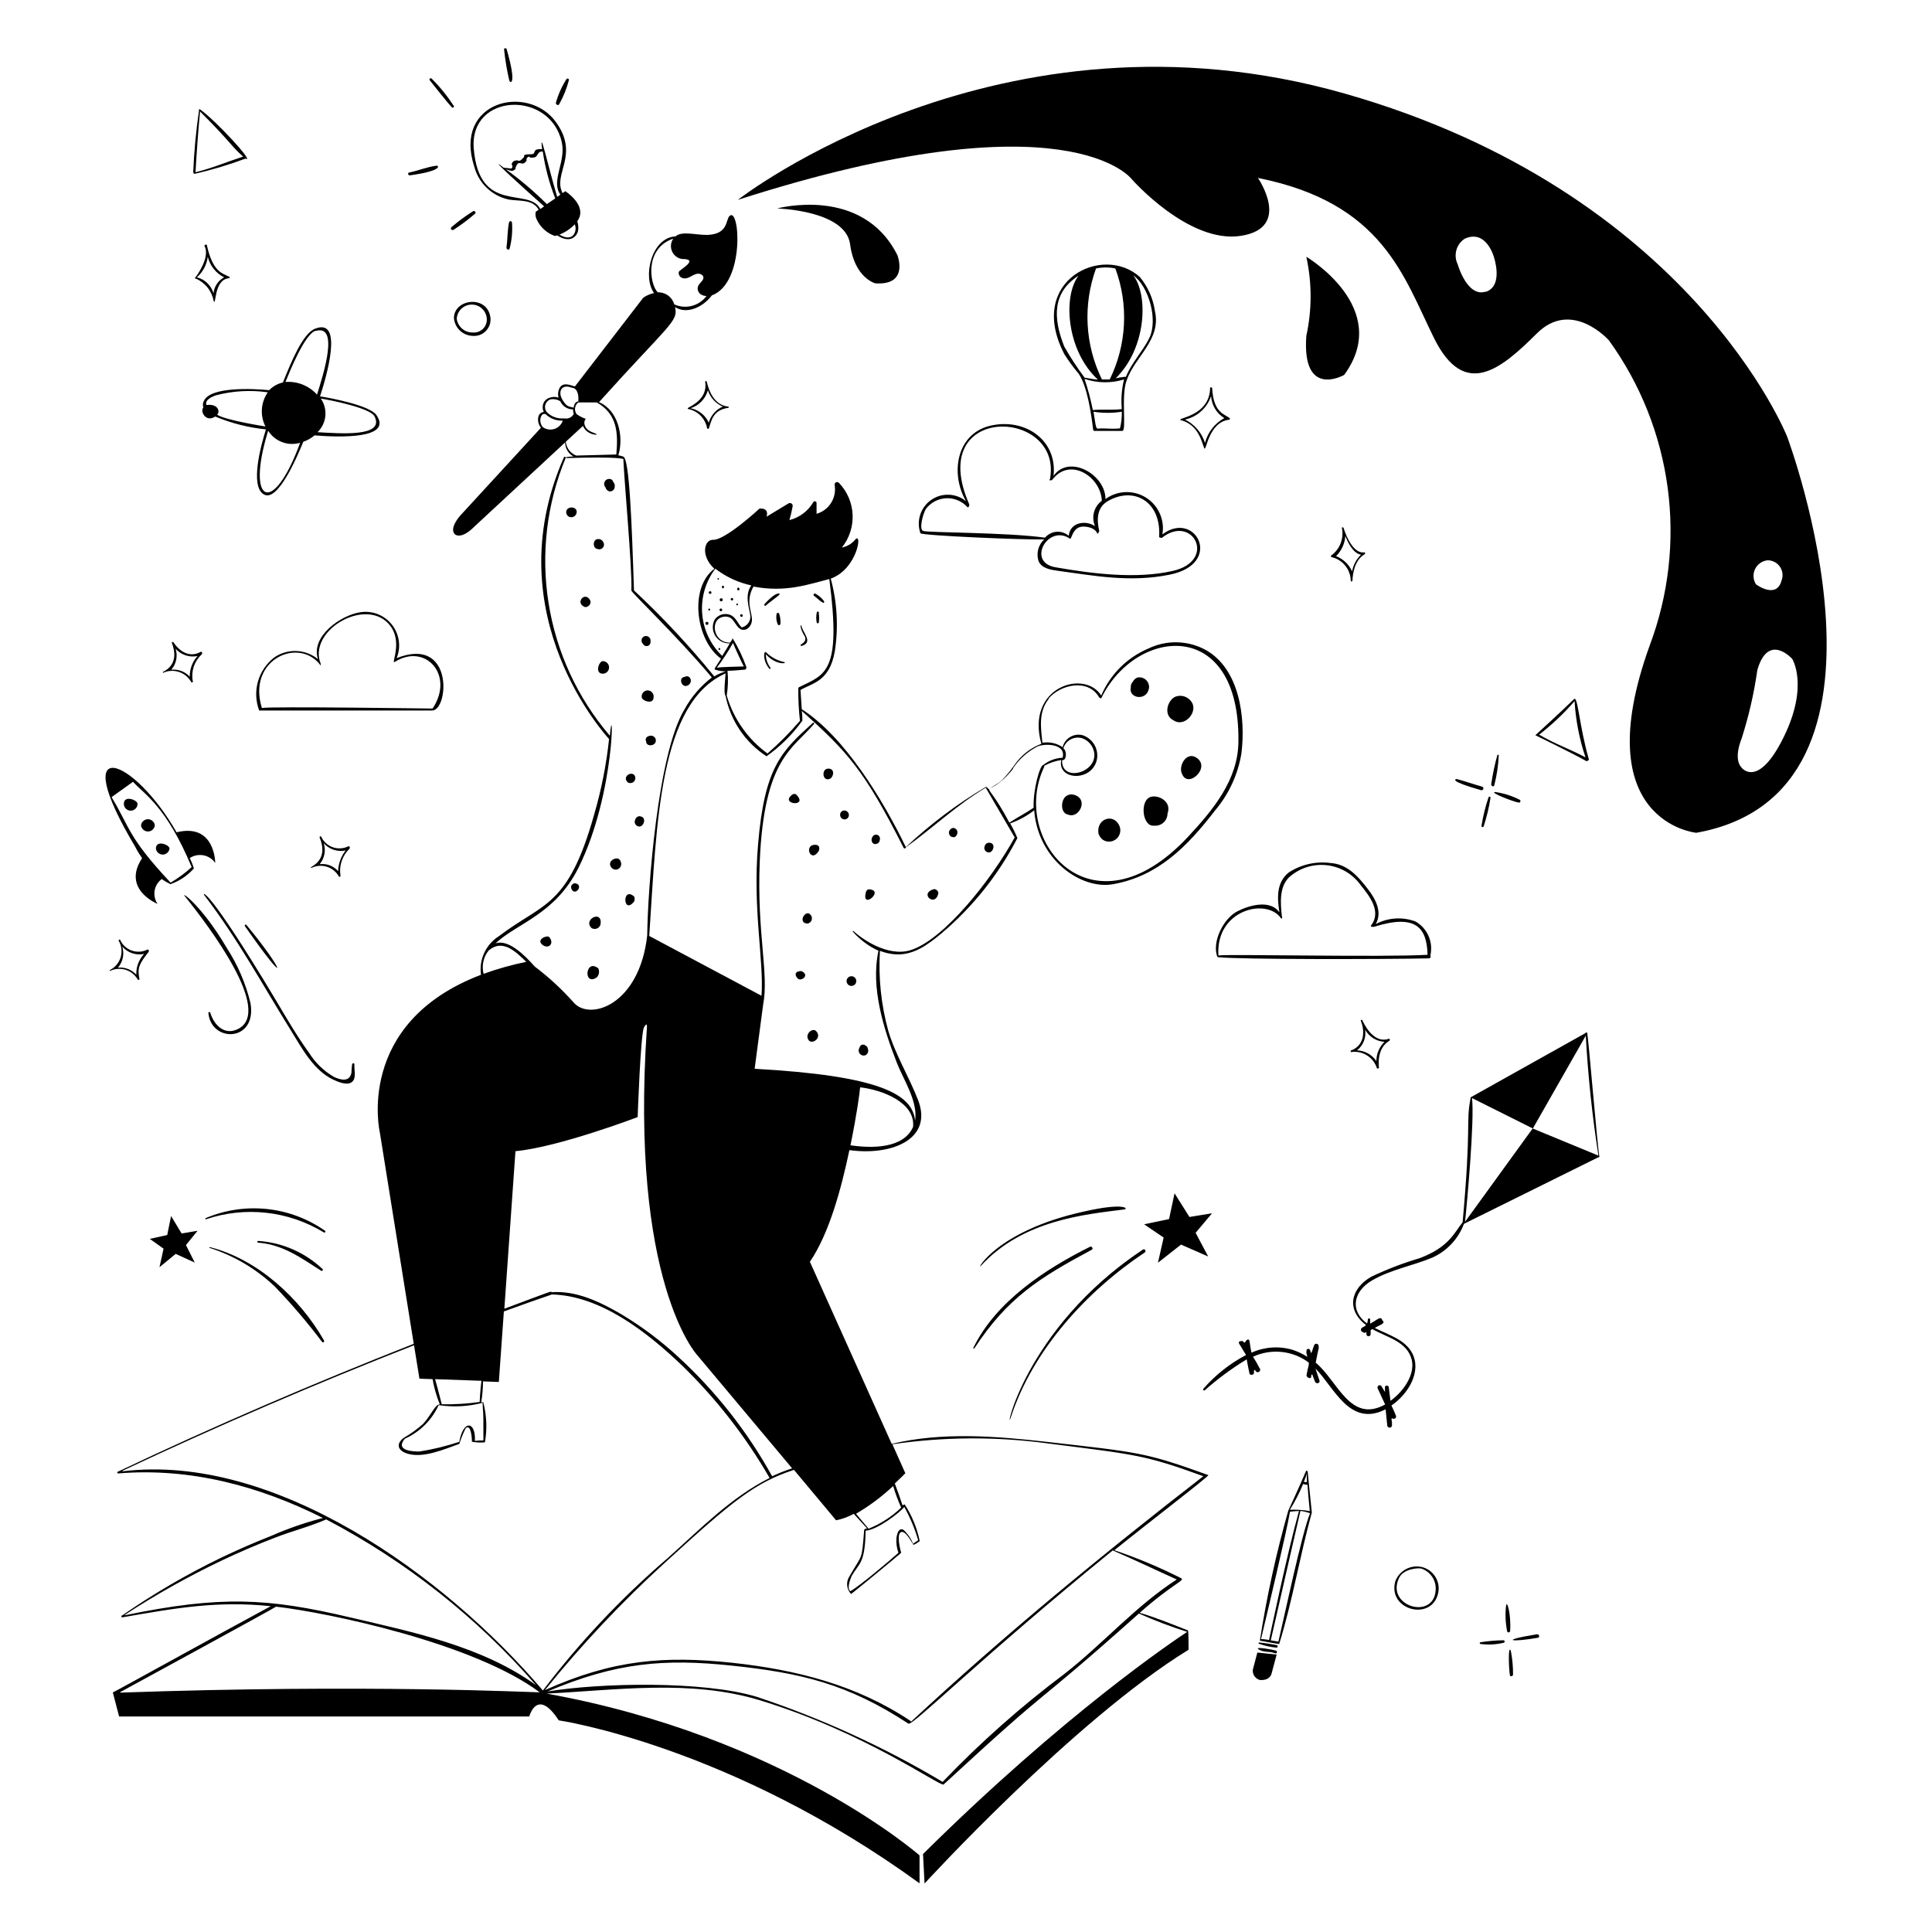 <svg width="400" height="400" viewBox="0 0 400 400" fill="none" xmlns="http://www.w3.org/2000/svg">
<path d="M176 50.54C176.9 57.56 181.22 58.66 181.22 58.66C188.28 59.14 185.8 52.84 185.8 52.84C178.56 38.34 160.9 43.16 160.9 43.16C160.9 43.16 175.02 43.52 176 50.54ZM278.3 77.62C288.42 63.76 270.46 53.16 270.46 53.16C271.642 58.556 271.642 64.144 270.46 69.54C269.5 82.68 278.3 77.62 278.3 77.62Z" fill="black"/>
<path d="M370 90.38C370 90.38 350 39.78 278.44 19.38C206.88 -1.02 152.76 41.38 152.76 41.38C221.32 19.38 234.34 37.12 234.34 37.12C234.34 37.12 246.06 50.46 256.84 48.84C267.62 47.22 260.44 36.84 260.44 36.84C286.3 42 290.54 57.14 296.9 70C303.26 82.86 310.9 76.28 318.18 69.04C325.46 61.8 333.12 70.48 333.12 70.48C339.627 79.492 343.803 89.973 345.275 100.99C346.748 112.006 345.472 123.217 341.56 133.62C328.3 170.26 351.2 172.42 351.2 172.42C397.7 164.12 370 90.38 370 90.38ZM307.58 60.38C303.74 61.6 301.8 54.72 301.8 54.72C301.353 53.811 301.254 52.77 301.523 51.793C301.792 50.816 302.41 49.972 303.26 49.42C307.66 47.42 309.26 53.1 309.26 53.1C309.26 53.1 311.42 59.24 307.56 60.44L307.58 60.38ZM366 116C366.496 116.004 366.983 116.128 367.42 116.36C367.858 116.592 368.233 116.927 368.514 117.335C368.794 117.744 368.972 118.214 369.033 118.705C369.093 119.197 369.034 119.696 368.86 120.16C367.82 124.16 363.56 120.98 363.56 120.98C363.258 120.511 363.083 119.972 363.051 119.416C363.018 118.859 363.13 118.303 363.376 117.802C363.621 117.301 363.991 116.872 364.451 116.557C364.911 116.241 365.445 116.049 366 116ZM360.58 158.92C360.58 158.92 358.78 157.48 360.58 152.92C362.068 148.281 363.158 143.524 363.84 138.7C366.12 130.86 371.06 136.42 371.06 136.42C371.06 136.42 374.56 141.96 369.26 152.68C363.96 163.4 360.58 158.94 360.58 158.94V158.92ZM148.7 120C148.742 120 148.783 119.984 148.813 119.953C148.843 119.923 148.86 119.883 148.86 119.84C148.86 119.798 148.843 119.757 148.813 119.727C148.783 119.697 148.742 119.68 148.7 119.68C148.658 119.68 148.617 119.697 148.587 119.727C148.557 119.757 148.54 119.798 148.54 119.84C148.54 119.883 148.557 119.923 148.587 119.953C148.617 119.984 148.658 120 148.7 120ZM166.42 133C166.231 133.176 166.023 133.33 165.8 133.46C165.775 133.483 165.757 133.512 165.749 133.545C165.742 133.578 165.745 133.613 165.758 133.644C165.771 133.675 165.794 133.701 165.823 133.719C165.852 133.736 165.886 133.744 165.92 133.74C168.56 133.02 166.1 130.92 165.92 129.52C165.92 129.22 165.24 129.52 166.68 131.88C166.752 132.072 166.765 132.28 166.719 132.48C166.673 132.679 166.569 132.86 166.42 133ZM169.1 126.82C168.959 127.52 168.959 128.241 169.1 128.94C169.124 128.973 169.156 129 169.192 129.019C169.229 129.037 169.269 129.047 169.31 129.047C169.351 129.047 169.391 129.037 169.428 129.019C169.464 129 169.496 128.973 169.52 128.94C169.612 128.277 169.612 127.604 169.52 126.94C169.66 126.58 169.14 126.5 169.1 126.82ZM160.8 127.04C160.634 127.815 160.725 128.622 161.06 129.34C161.098 129.377 161.145 129.403 161.196 129.417C161.247 129.431 161.301 129.432 161.352 129.42C161.404 129.408 161.452 129.384 161.491 129.349C161.531 129.314 161.562 129.27 161.58 129.22C161.634 128.484 161.546 127.744 161.32 127.04C161.294 126.995 161.256 126.957 161.21 126.93C161.165 126.904 161.113 126.89 161.06 126.89C161.007 126.89 160.956 126.904 160.91 126.93C160.864 126.957 160.826 126.995 160.8 127.04ZM158.56 125.36C159 124.94 160.92 123.56 161.32 123.18C161.72 122.8 160.8 122.26 158.28 125.08C158.1 125.26 158.38 125.56 158.56 125.36ZM170.62 124.48C170.138 123.818 169.508 123.277 168.78 122.9C168.5 122.78 168.28 123.28 168.58 123.4C168.88 123.52 170.84 125.58 170.62 124.48ZM159.28 138.44C159.4 138.58 159.6 138.44 159.52 138.26C158.903 137.457 158.566 136.473 158.56 135.46C160.8 137.92 163.26 137.32 162.3 137.06C160.91 136.754 159.634 136.06 158.62 135.06C158.12 134.58 157.82 136.72 159.28 138.44ZM147.02 122.4C146.946 122.4 146.875 122.43 146.822 122.482C146.77 122.535 146.74 122.606 146.74 122.68C146.74 122.755 146.77 122.826 146.822 122.878C146.875 122.931 146.946 122.96 147.02 122.96C147.094 122.96 147.166 122.931 147.218 122.878C147.271 122.826 147.3 122.755 147.3 122.68C147.3 122.606 147.271 122.535 147.218 122.482C147.166 122.43 147.094 122.4 147.02 122.4ZM149.32 124.5C149.405 124.5 149.486 124.467 149.546 124.407C149.606 124.347 149.64 124.265 149.64 124.18C149.64 124.095 149.606 124.014 149.546 123.954C149.486 123.894 149.405 123.86 149.32 123.86C149.235 123.86 149.154 123.894 149.094 123.954C149.034 124.014 149 124.095 149 124.18C149 124.265 149.034 124.347 149.094 124.407C149.154 124.467 149.235 124.5 149.32 124.5ZM149.68 121.82C149.744 121.803 149.801 121.766 149.841 121.713C149.881 121.661 149.903 121.597 149.903 121.53C149.903 121.464 149.881 121.4 149.841 121.347C149.801 121.295 149.744 121.257 149.68 121.24C149.616 121.257 149.56 121.295 149.519 121.347C149.479 121.4 149.457 121.464 149.457 121.53C149.457 121.597 149.479 121.661 149.519 121.713C149.56 121.766 149.616 121.803 149.68 121.82ZM152.86 122.26C152.929 122.243 152.99 122.203 153.033 122.147C153.077 122.09 153.101 122.021 153.101 121.95C153.101 121.879 153.077 121.81 153.033 121.754C152.99 121.698 152.929 121.658 152.86 121.64C152.791 121.658 152.73 121.698 152.687 121.754C152.643 121.81 152.619 121.879 152.619 121.95C152.619 122.021 152.643 122.09 152.687 122.147C152.73 122.203 152.791 122.243 152.86 122.26ZM153.58 127.7C154.16 127.5 153.4 126.84 153.24 127.36C153.18 127.52 153.38 127.78 153.58 127.7ZM152.62 125.32C152.668 125.32 152.714 125.301 152.747 125.268C152.781 125.234 152.8 125.188 152.8 125.14C152.8 125.093 152.781 125.047 152.747 125.013C152.714 124.979 152.668 124.96 152.62 124.96C152.572 124.96 152.527 124.979 152.493 125.013C152.459 125.047 152.44 125.093 152.44 125.14C152.44 125.188 152.459 125.234 152.493 125.268C152.527 125.301 152.572 125.32 152.62 125.32ZM146.84 126C146.787 126 146.736 126.021 146.699 126.059C146.661 126.096 146.64 126.147 146.64 126.2C146.64 126.253 146.661 126.304 146.699 126.342C146.736 126.379 146.787 126.4 146.84 126.4C146.893 126.4 146.944 126.379 146.981 126.342C147.019 126.304 147.04 126.253 147.04 126.2C147.04 126.147 147.019 126.096 146.981 126.059C146.944 126.021 146.893 126 146.84 126ZM148.94 134.14C148.891 134.155 148.847 134.185 148.816 134.227C148.785 134.268 148.769 134.319 148.769 134.37C148.769 134.422 148.785 134.472 148.816 134.514C148.847 134.555 148.891 134.586 148.94 134.6C148.99 134.586 149.033 134.555 149.064 134.514C149.095 134.472 149.112 134.422 149.112 134.37C149.112 134.319 149.095 134.268 149.064 134.227C149.033 134.185 148.99 134.155 148.94 134.14ZM146.36 128.74C146.275 128.74 146.194 128.774 146.134 128.834C146.074 128.894 146.04 128.975 146.04 129.06C146.04 129.145 146.074 129.227 146.134 129.287C146.194 129.347 146.275 129.38 146.36 129.38C146.445 129.38 146.526 129.347 146.586 129.287C146.646 129.227 146.68 129.145 146.68 129.06C146.68 128.975 146.646 128.894 146.586 128.834C146.526 128.774 146.445 128.74 146.36 128.74ZM149.32 126C149.279 125.989 149.235 125.987 149.193 125.995C149.15 126.004 149.11 126.022 149.076 126.048C149.042 126.074 149.014 126.108 148.995 126.146C148.976 126.185 148.966 126.227 148.966 126.27C148.966 126.313 148.976 126.356 148.995 126.395C149.014 126.433 149.042 126.467 149.076 126.493C149.11 126.519 149.15 126.537 149.193 126.545C149.235 126.553 149.279 126.552 149.32 126.54C149.379 126.524 149.431 126.489 149.469 126.44C149.506 126.391 149.526 126.332 149.526 126.27C149.526 126.209 149.506 126.149 149.469 126.101C149.431 126.052 149.379 126.017 149.32 126ZM151.54 124.32C151.609 124.32 151.675 124.293 151.724 124.244C151.773 124.195 151.8 124.129 151.8 124.06C151.8 123.991 151.773 123.925 151.724 123.877C151.675 123.828 151.609 123.8 151.54 123.8C151.471 123.8 151.405 123.828 151.356 123.877C151.307 123.925 151.28 123.991 151.28 124.06C151.28 124.129 151.307 124.195 151.356 124.244C151.405 124.293 151.471 124.32 151.54 124.32ZM124.36 190.96C124.378 190.868 124.378 190.773 124.36 190.68C124.14 188.68 120.92 190.4 122.36 192.04C122.496 192.176 122.671 192.267 122.86 192.3C123.052 192.343 123.251 192.339 123.441 192.289C123.631 192.239 123.806 192.145 123.953 192.014C124.099 191.883 124.213 191.72 124.283 191.536C124.354 191.353 124.381 191.156 124.36 190.96ZM126.68 179.72C126.827 179.866 127.01 179.969 127.211 180.018C127.412 180.068 127.623 180.061 127.82 180C127.977 179.946 128.12 179.859 128.241 179.746C128.362 179.633 128.458 179.495 128.522 179.342C128.586 179.189 128.617 179.025 128.613 178.859C128.61 178.693 128.571 178.53 128.5 178.38C128.14 176.88 125.28 178.26 126.68 179.72ZM131.3 186.64C131.423 186.311 131.423 185.949 131.3 185.62C128.76 183.4 128.96 189.54 131.3 186.64ZM112.36 195.66C113.62 196.56 114.82 195.32 113.72 194.02C113.3 193.52 110.84 194.52 112.36 195.66ZM123.76 200.4C121.16 198.52 120.78 204.16 123.5 202.4C123.77 202.151 123.948 201.818 124.006 201.456C124.064 201.093 123.998 200.721 123.82 200.4H123.76ZM131.52 169.68C130.92 170.92 132.9 172 133.36 170.08C133.36 169.64 133.36 169.06 132.34 168.98C132.15 169.004 131.971 169.083 131.825 169.207C131.679 169.332 131.573 169.496 131.52 169.68ZM130 162C130.193 162.107 130.415 162.149 130.633 162.121C130.852 162.093 131.056 161.997 131.216 161.846C131.376 161.694 131.484 161.496 131.525 161.279C131.565 161.063 131.535 160.839 131.44 160.64C130.84 159.48 128.66 160.8 130 162ZM133.78 153.54C133.78 154.68 135.9 154.52 135.78 153.22C135.779 153.089 135.745 152.961 135.682 152.845C135.62 152.73 135.53 152.632 135.42 152.56C134.96 152 133.26 152.42 133.78 153.54ZM142.46 141.88C143.6 141.2 142.86 139.54 141.76 140.14C140.32 140.28 141.16 142.64 142.46 141.88ZM134.68 133.02C134.689 132.954 134.689 132.887 134.68 132.82C134.711 132.663 134.702 132.5 134.654 132.347C134.606 132.195 134.52 132.056 134.405 131.945C134.29 131.833 134.148 131.753 133.994 131.71C133.839 131.667 133.676 131.664 133.52 131.7C133.357 131.743 133.208 131.829 133.09 131.949C132.971 132.069 132.887 132.218 132.846 132.382C132.805 132.545 132.809 132.717 132.857 132.879C132.905 133.04 132.996 133.186 133.12 133.3C133.197 133.464 133.325 133.598 133.486 133.681C133.646 133.764 133.83 133.792 134.008 133.76C134.186 133.728 134.348 133.638 134.47 133.505C134.591 133.371 134.665 133.201 134.68 133.02ZM122 124C121.06 122.78 119.54 124.3 120.48 125.3C120.565 125.378 120.659 125.445 120.76 125.5C121.42 126.14 122.86 125 122 124ZM123.24 111.82C122.76 112.28 122.82 113.54 123.66 113.64C123.854 113.729 124.073 113.753 124.281 113.706C124.49 113.66 124.678 113.546 124.816 113.383C124.954 113.22 125.035 113.016 125.047 112.802C125.058 112.589 125 112.377 124.88 112.2C124.807 112.057 124.704 111.932 124.578 111.834C124.451 111.735 124.305 111.665 124.149 111.629C123.992 111.592 123.83 111.591 123.673 111.624C123.516 111.657 123.368 111.724 123.24 111.82ZM126.58 99.26C126.364 99.154 126.118 99.126 125.884 99.181C125.649 99.236 125.441 99.37 125.295 99.561C125.149 99.752 125.073 99.988 125.082 100.229C125.09 100.469 125.181 100.7 125.34 100.88C125.39 101.083 125.492 101.268 125.636 101.419C125.78 101.57 125.96 101.681 126.16 101.74C126.289 101.757 126.42 101.748 126.545 101.714C126.67 101.679 126.788 101.621 126.89 101.541C126.992 101.461 127.078 101.361 127.141 101.248C127.205 101.134 127.245 101.009 127.26 100.88C127.303 100.683 127.299 100.479 127.247 100.284C127.194 100.089 127.096 99.909 126.96 99.76C126.901 99.552 126.765 99.373 126.58 99.26ZM119.34 106.32C119.82 104.78 117.22 104.62 117.22 106.06C117.225 106.323 117.328 106.573 117.51 106.763C117.692 106.952 117.938 107.065 118.2 107.08C118.448 107.101 118.696 107.038 118.903 106.9C119.11 106.761 119.264 106.557 119.34 106.32ZM118.36 184.16C119.2 185.62 121.04 183 118.88 182.86C118.54 183.08 118 183.26 118.36 184.16ZM167.18 191.22C167.384 191.187 167.575 191.096 167.729 190.959C167.884 190.822 167.998 190.644 168.056 190.446C168.115 190.248 168.116 190.037 168.06 189.838C168.004 189.639 167.893 189.459 167.74 189.32C166.74 188.24 165.06 191.12 167.18 191.22ZM169.48 176.24C169.72 175.76 169.72 175.14 169.12 174.94C166.24 174.5 167.74 178.9 169.48 176.24ZM164.76 164.42C164.563 164.37 164.357 164.37 164.16 164.42C161.08 166.56 167.7 167.24 164.76 164.42ZM172 161.14C172.72 160.5 172.76 159.02 171.36 159.14C169.96 159.26 170.32 162.14 172 161.14ZM175.74 168.6C175.721 168.469 175.674 168.344 175.602 168.233C175.529 168.123 175.433 168.03 175.32 167.96C175.173 167.856 174.997 167.8 174.817 167.799C174.636 167.798 174.46 167.852 174.311 167.955C174.163 168.057 174.05 168.203 173.987 168.372C173.924 168.541 173.915 168.726 173.96 168.9C174 169.136 174.132 169.347 174.327 169.486C174.522 169.625 174.764 169.68 175 169.64C175.236 169.601 175.447 169.469 175.585 169.274C175.724 169.079 175.78 168.836 175.74 168.6ZM181.46 174.72C181.654 174.673 181.828 174.563 181.954 174.408C182.081 174.252 182.153 174.06 182.16 173.86C182.221 173.651 182.196 173.426 182.091 173.234C181.986 173.043 181.81 172.901 181.6 172.84C181.391 172.779 181.165 172.804 180.974 172.909C180.783 173.014 180.641 173.191 180.58 173.4C180.28 173.7 180.44 174.98 181.46 174.72ZM179.78 184.12C179.577 184.214 179.414 184.377 179.32 184.58C178.12 188.66 183.46 184.18 179.78 184.12ZM194.28 184.88C194.251 184.661 194.144 184.46 193.979 184.313C193.814 184.166 193.601 184.083 193.38 184.08C190.14 184.98 193.72 188 194.28 184.88ZM197.18 173.28C198.04 173.68 198.74 171.98 197.72 171.52C197.16 171.08 195.96 172.06 196.7 173.04C196.823 173.179 196.995 173.265 197.18 173.28ZM204.78 176.48C205.68 176.48 206.26 174.48 204.78 174.48C204.36 174.48 203.9 174.72 203.8 175.48C203.788 175.613 203.805 175.747 203.85 175.872C203.895 175.997 203.966 176.111 204.059 176.206C204.152 176.302 204.265 176.375 204.39 176.423C204.514 176.47 204.647 176.49 204.78 176.48ZM176.38 204.12C176.645 204.094 176.889 203.963 177.058 203.757C177.227 203.55 177.307 203.286 177.28 203.02C177.254 202.755 177.123 202.511 176.916 202.343C176.71 202.174 176.445 202.094 176.18 202.12C175.915 202.147 175.671 202.278 175.502 202.484C175.333 202.69 175.254 202.955 175.28 203.22C175.307 203.486 175.437 203.729 175.644 203.898C175.85 204.067 176.115 204.147 176.38 204.12ZM167.52 215.48C168.38 216.18 170.06 214.84 169.1 213.64C168.44 212.5 166.34 214.12 167.52 215.48ZM179.26 218.44C179.471 218.302 179.627 218.095 179.704 217.855C179.78 217.614 179.772 217.355 179.68 217.12C179.68 216.54 178.32 215.64 177.94 216.94C177.819 217.13 177.763 217.355 177.78 217.579C177.797 217.804 177.887 218.017 178.036 218.187C178.185 218.356 178.385 218.472 178.606 218.518C178.826 218.564 179.056 218.536 179.26 218.44ZM166.14 201.16C165.9 201.02 165.8 201 165.2 201.16C164.6 201.32 164.54 202.02 165.2 202.62C165.86 203.22 167.6 202 166.14 201.16ZM237.88 142.54C237.93 142.22 237.9 141.892 237.795 141.585C237.689 141.278 237.511 141.001 237.275 140.779C237.038 140.557 236.752 140.395 236.439 140.308C236.126 140.221 235.797 140.212 235.48 140.28C235.078 140.434 234.749 140.734 234.56 141.12C234.401 141.274 234.278 141.462 234.202 141.67C234.126 141.878 234.098 142.1 234.12 142.32C233.56 144.54 237.34 145.28 237.88 142.54ZM242.9 149.1C245.26 150.76 248.2 147.3 246.64 145.24C246.271 144.719 245.734 144.339 245.119 144.164C244.505 143.99 243.848 144.031 243.26 144.28C241.6 145.16 240.9 148.1 242.9 149.1ZM244.8 160.38C246.08 163.24 250.8 158.82 247.66 156.84C245.6 155.52 243.8 158.72 244.8 160.38ZM238.92 170.94C239.272 170.98 239.628 170.944 239.966 170.837C240.303 170.729 240.614 170.552 240.878 170.316C241.143 170.08 241.354 169.791 241.499 169.468C241.644 169.145 241.719 168.795 241.72 168.44C242.64 166 239.96 164.56 238.34 164.96C235.88 165.56 236.48 171.24 238.92 170.94ZM228.18 173.76C228.591 174.078 229.095 174.251 229.614 174.25C230.134 174.25 230.638 174.077 231.048 173.758C231.458 173.44 231.751 172.994 231.879 172.491C232.008 171.988 231.966 171.457 231.76 170.98C230.62 168.32 226.96 169.42 227.42 172.56C227.572 173.016 227.833 173.428 228.18 173.76ZM222 164.48C221.752 164.454 221.501 164.48 221.264 164.555C221.026 164.631 220.807 164.755 220.62 164.92C219.58 165.84 219.56 168.38 221.14 168.66C223.14 169.48 224.98 166.32 223.28 165C222.908 164.716 222.466 164.536 222 164.48Z" fill="black"/>
<path d="M216.9 298.54C206.32 297.34 195.1 296.42 184.62 298.94L167.68 261.24C171.68 255.36 174.16 246.16 175.86 238.12C184.48 239.32 193.16 235.94 190.12 227.86C188.3 223.12 185.32 218.26 183.9 213.38C182.423 208.006 181.842 202.424 182.18 196.86C183.178 197.255 184.23 197.497 185.3 197.58C189.14 197.84 192.1 195.58 194.88 193.28C201.383 187.796 206.739 181.081 210.64 173.52C210.214 172.472 209.712 171.456 209.14 170.48C210.935 169.846 212.616 168.927 214.12 167.76C214.88 177.96 223.82 184.26 230.46 183.06C239.76 181.4 245.78 175.3 251.58 167.78C254.424 164.417 256.304 160.346 257.02 156C257.92 148.72 256.7 138.52 249.62 134.56C247.805 133.571 245.78 133.03 243.714 132.981C241.647 132.932 239.599 133.378 237.74 134.28C233.355 136.133 229.862 139.619 228 144C224.52 138.48 212.3 142.24 215.6 154C213.333 154.86 211.385 156.396 210.02 158.4C209.223 159.533 208.341 160.603 207.38 161.6C206.58 162.32 205.56 162.72 204.72 163.4C204.56 163.274 204.419 163.126 204.3 162.96H204.04C198.105 166.489 192.572 170.653 187.54 175.38C182.8 165.58 174.86 152.5 166 146.84C165.88 144.98 165.72 142.84 165.74 142.84C168.32 141.36 171.74 141.08 172.84 134.84C173.613 129.823 173.327 124.7 172 119.8C177.5 117.8 178.58 110.08 177.1 111.68C176.396 112.556 175.403 113.151 174.3 113.36C175.84 111.442 176.631 109.029 176.524 106.571C176.418 104.113 175.421 101.778 173.72 100C173.649 99.914 173.553 99.853 173.444 99.825C173.336 99.798 173.222 99.806 173.119 99.849C173.016 99.892 172.929 99.966 172.872 100.062C172.814 100.158 172.789 100.269 172.8 100.38C173.029 101.666 172.773 102.991 172.082 104.099C171.392 105.207 170.315 106.02 169.06 106.38V104.16C169.063 104.078 169.039 103.997 168.99 103.931C168.942 103.865 168.872 103.818 168.792 103.797C168.713 103.776 168.629 103.782 168.554 103.816C168.479 103.849 168.417 103.907 168.38 103.98C167.842 104.893 167.129 105.691 166.281 106.326C165.433 106.961 164.467 107.421 163.44 107.68C163.717 106.726 163.944 105.758 164.12 104.78C164.13 104.675 164.11 104.569 164.064 104.474C164.018 104.379 163.947 104.299 163.859 104.241C163.77 104.183 163.668 104.151 163.562 104.147C163.457 104.144 163.352 104.169 163.26 104.22L158.7 106.98C158.7 106.98 159.42 105.14 157.24 105.3C157.24 105.3 150.14 111.9 147.6 111.76C145.78 111.76 145 115.08 147.9 117.76C142.56 121.76 144.12 132.7 149.28 136.36C147.98 138.36 147.78 138.58 148.06 138.64C148.776 138.878 149.525 138.999 150.28 139C149.434 139.231 148.626 139.581 147.88 140.04C142.755 133.733 137.202 127.785 131.26 122.24C130.8 108.06 130.3 95 129.06 94.54C128.72 94.423 128.373 94.329 128.02 94.26C129.2 90.42 128.02 84.96 124.02 83.26C138.58 67.06 140.48 66.58 139.76 63.58C142.38 65.24 145.76 63.36 147.38 61.16C154.32 58.6 153.16 42.56 151.02 44.74C150.22 45.56 150.8 48.52 146.36 48.64C143.86 48.64 141.18 47.78 139.86 48.94C134.86 49.2 132.98 57.38 135.42 60.68C134.614 60.839 133.85 61.166 133.18 61.64L119.04 80C118.52 80 116.24 78.6 115.64 80.88C115.514 81.359 115.514 81.862 115.64 82.34C115.046 82.12 114.393 82.12 113.8 82.34C113.371 82.465 112.996 82.73 112.735 83.092C112.474 83.455 112.342 83.894 112.36 84.34C112.347 84.67 112.43 84.997 112.6 85.28C112.309 85.309 112.036 85.436 111.825 85.639C111.615 85.842 111.479 86.11 111.44 86.4C111.371 86.779 111.386 87.169 111.482 87.542C111.579 87.915 111.756 88.262 112 88.56L95.26 106.78C95.26 106.78 92.92 109.36 94.18 110.62C94.18 110.62 95.4 111.84 98.18 109.06L117 91.6C117.004 92.193 117.165 92.774 117.467 93.283C117.769 93.793 118.202 94.213 118.72 94.5C118.218 94.517 117.717 94.564 117.22 94.64C117.1 94.64 117.22 94.84 117.22 94.84C128.68 94.5 129 95.06 129.06 95.04C129.22 99.48 130.9 117.54 130.72 122.12C130.712 122.167 130.712 122.214 130.72 122.26C130.72 122.7 140.1 131.6 147.38 140.26C145.043 142.052 143.108 144.314 141.7 146.9C136.12 156.14 134.1 184.34 134 193.64C132.4 208.18 122 211.46 118.72 207.5C116.301 204.784 113.622 202.313 110.72 200.12C108.6 197.72 105.22 194.38 102.58 195.32C107.06 191.12 114.96 189.32 119.78 179.64C127.48 164.14 127.06 143.38 126.26 152.32C119.577 144.51 115.186 135.002 113.573 124.85C111.96 114.698 113.187 104.298 117.12 94.8C117.12 94.6 116.84 94.44 116.76 94.66C102.24 127.62 126 152.82 126.1 153.02C125.543 158.253 124.526 163.426 123.06 168.48C117.6 188 112.54 186.78 103.3 193.82C101.975 194.653 100.919 195.852 100.259 197.271C99.599 198.69 99.363 200.27 99.58 201.82C73.36 211.82 78.64 234.46 78.64 234.46L85.66 278.22C64.94 286.38 44.48 295.16 24.36 304.72C24.22 304.72 24.26 305.08 24.46 305.06C39.4 303.82 53.7 307.68 66.86 314.28C63.185 315.228 59.593 316.472 56.12 318C52.66 319.36 49.24 320.86 45.88 322.46C38.717 325.917 31.836 329.929 25.3 334.46C25.02 334.46 25.14 334.92 25.3 334.86C36.7 332.86 45.12 331.42 56.06 332.54C45.32 338.32 23.54 350.4 23.36 350.4L24.66 355.38H109.58C109.58 355.38 111.18 349.26 115.68 356.18C115.68 356.18 151.02 361.32 190.38 389.92V384.14C190.38 384.14 162.38 359.52 113.18 350.64C127.68 349.92 142.92 347.68 157.18 351.98C179.08 358.62 194.7 369.98 195.36 369.46C220.32 346.44 211.66 355.58 235.8 334.06C239.059 335.515 242.398 336.783 245.8 337.86C243 339.7 220.28 354.94 191.1 383.86L191.42 389.96C191.42 389.96 222.36 356.14 246.08 341.56C246.08 341.56 246.08 337.56 245.96 337.56C242.7 336.3 239.38 334.9 235.96 333.92C242.92 327.76 245.56 327.18 244.48 326.72C240.036 324.476 235.438 322.551 230.72 320.96C237.04 315.82 250.5 305.52 250.18 305.4C237.02 300.68 236 300.72 216.9 298.54ZM139.4 49.4C139.136 49.776 138.972 50.213 138.924 50.67C138.877 51.127 138.946 51.589 139.126 52.011C139.306 52.434 139.591 52.803 139.954 53.085C140.317 53.366 140.746 53.551 141.2 53.62C144.94 53.62 140.7 55.82 140.54 56.28C140.485 56.522 140.515 56.775 140.624 56.997C140.733 57.219 140.915 57.397 141.14 57.5C142.28 58.04 143.26 56.92 144.22 56.7C144.82 56.56 145.58 56.84 145.64 57.44C145.7 58.04 144.84 58.56 144.54 59.22C144.419 59.533 144.411 59.877 144.517 60.195C144.623 60.512 144.836 60.783 145.12 60.96C145.467 61.177 145.87 61.288 146.28 61.28C145.532 62.289 144.462 63.012 143.247 63.329C142.032 63.645 140.745 63.536 139.6 63.02C139.39 62.282 138.94 61.635 138.32 61.181C137.701 60.728 136.947 60.496 136.18 60.52C134.52 58.9 133.34 51.46 139.4 49.4ZM118.18 80.2C118.403 80.272 118.63 80.332 118.86 80.38C119.86 80.92 119.78 82.56 119.72 83.12C119.06 83.12 118.84 83.88 118.76 84.4C117.82 84.14 117.44 84.24 116.76 83.24C116.622 83.066 116.501 82.879 116.4 82.68C115.5 81.12 116.22 79.52 118.18 80.2ZM114 82.68C114.693 82.559 115.406 82.702 116 83.08C116.23 83.59 116.605 84.02 117.078 84.319C117.551 84.618 118.101 84.771 118.66 84.76C118.634 85.074 118.682 85.389 118.8 85.68C118.618 86.037 118.323 86.323 117.961 86.493C117.599 86.664 117.19 86.708 116.8 86.62C116.146 86.685 115.485 86.604 114.866 86.383C114.247 86.162 113.685 85.805 113.22 85.34C113.047 85.129 112.929 84.879 112.874 84.611C112.82 84.344 112.832 84.067 112.909 83.805C112.986 83.543 113.125 83.303 113.315 83.108C113.505 82.912 113.74 82.765 114 82.68ZM112.4 88.46C112.077 88.086 111.887 87.614 111.86 87.12C111.86 86.46 112.1 85.48 112.96 85.74C113.429 86.198 113.987 86.552 114.6 86.783C115.212 87.014 115.866 87.115 116.52 87.08C116.389 87.479 116.167 87.843 115.871 88.141C115.575 88.439 115.214 88.664 114.816 88.798C114.418 88.932 113.994 88.971 113.578 88.912C113.162 88.854 112.765 88.699 112.42 88.46H112.4ZM127.58 94.1L119.3 94.32C118.711 94.09 118.197 93.701 117.815 93.196C117.434 92.691 117.2 92.09 117.14 91.46L120.7 88.18C121.48 90.18 124.22 90.18 123.38 89.8C122.54 89.42 121.26 89.2 120.98 87.68C120.951 87.334 121.059 86.989 121.28 86.72C120.603 86.486 119.963 86.156 119.38 85.74C119.112 85.371 118.998 84.913 119.061 84.462C119.125 84.01 119.361 83.601 119.72 83.32H123.56C127.82 85.74 128 89.62 127.6 94.1H127.58ZM184.92 307.66C185.374 309.189 185.929 310.685 186.58 312.14C184.629 314.007 182.342 315.486 179.84 316.5C177.24 313.46 177.84 314.12 177.24 313.4C180.009 311.783 182.585 309.858 184.92 307.66ZM186.06 321.44C184.48 322.88 178.06 328.32 176.06 329.44C175.26 328.86 176.06 326.94 176.32 326.3C177.92 323.54 179.08 323.76 179.22 316.92C181.64 316.74 186.3 313.18 187.22 312C188.437 314.184 189.403 316.499 190.1 318.9C189.76 319.12 189.32 319.4 189.04 319.62C188.719 318.78 188.244 318.007 187.64 317.34C187.34 316.98 186.92 316.42 186.38 316.68C185.84 316.94 185.66 317.96 185.6 318.44C185.519 319.457 185.655 320.48 186 321.44H186.06ZM189.04 233.32C187.04 237.86 180.4 237.76 176.08 237.12C177.38 230.8 177.98 226.36 178.08 225.12C182.7 225.64 189.56 228.28 189.04 233.32ZM217.04 144.7C219.52 141.68 225.28 140.44 227.54 144.34C227.556 144.377 227.581 144.409 227.612 144.433C227.644 144.458 227.681 144.474 227.72 144.48C227.735 144.51 227.758 144.534 227.786 144.552C227.814 144.569 227.847 144.578 227.88 144.578C227.913 144.578 227.945 144.569 227.974 144.552C228.002 144.534 228.025 144.51 228.04 144.48C235.24 129.86 256.68 127.72 256.4 153.42C256.4 161.42 251.12 167.72 245.94 173.28C225.94 194.68 209.02 173.84 216.18 158.8C216.209 158.723 216.209 158.638 216.18 158.56C217.277 157.948 218.477 157.542 219.72 157.36C218.82 161.7 226.54 161.94 227.16 156.86C227.259 155.851 227.009 154.838 226.452 153.99C225.896 153.142 225.065 152.511 224.1 152.2C223.225 151.989 222.302 152.134 221.533 152.603C220.764 153.071 220.213 153.826 220 154.7C218.776 153.868 217.28 153.539 215.82 153.78C215.48 150.64 214.98 147.34 217.14 144.7H217.04ZM220.14 154.96C220.376 154.162 220.92 153.491 221.651 153.093C222.382 152.696 223.242 152.605 224.04 152.84C224.749 153.085 225.369 153.535 225.821 154.134C226.274 154.732 226.538 155.451 226.58 156.2C226.72 160.2 219.68 161.86 219.9 157.38H220.1C220.26 157.38 220.48 157.12 220.5 157.06C220.657 156.721 220.716 156.344 220.67 155.973C220.624 155.602 220.475 155.251 220.24 154.96H220.14ZM209.7 159.1C210.986 157.186 212.733 155.625 214.78 154.56C216.32 153.88 220.78 153.94 220 156.88C218.541 156.945 217.141 157.47 216 158.38C215.32 158.38 213.86 163.44 214 167.24C212.38 168.34 210.6 169.24 208.98 170.32C202.96 158.94 203.58 166.88 209.8 159.1H209.7ZM171.7 119.88C174.24 139.32 170.88 139.6 165.42 142.28C165.376 142.303 165.34 142.338 165.315 142.38C165.29 142.423 165.278 142.471 165.28 142.52C165.258 144.765 165.372 147.009 165.62 149.24C163.545 151.652 161.299 153.911 158.9 156C154.837 153.044 151.869 148.824 150.46 144C150.735 142.308 150.788 140.587 150.62 138.88C151.86 138.88 153.16 138.7 154.24 138.64C154.46 138.64 154.56 138.18 154.54 138.14C153.797 136.047 152.838 134.036 151.68 132.14C151.68 132.34 151.28 132.84 151.18 133.04C151.162 133.03 151.141 133.024 151.12 133.024C151.099 133.024 151.078 133.03 151.06 133.04C147.48 133.04 146.86 127.84 150.08 127.66C152.08 127.54 152.08 129.76 153.54 130.36C153.559 130.369 153.579 130.374 153.6 130.374C153.621 130.374 153.641 130.369 153.66 130.36C154.64 130.6 155.46 129.72 155.66 128.68C155.92 126.94 154.16 124.68 156 121.44C162.74 122.74 167.56 120.92 171.72 119.88H171.7ZM148.1 117.74C150.292 119.432 152.834 120.614 155.54 121.2C153.96 123.46 155.36 126.4 155.36 127.76C155.333 128.264 155.143 128.746 154.819 129.132C154.494 129.518 154.052 129.788 153.56 129.9C152.66 129.04 152.4 127.76 151.12 127.28C150.566 127.085 149.963 127.072 149.401 127.245C148.839 127.418 148.348 127.767 148 128.24C147.71 128.761 147.565 129.349 147.579 129.944C147.594 130.54 147.767 131.12 148.081 131.626C148.395 132.132 148.839 132.545 149.366 132.822C149.893 133.098 150.485 133.229 151.08 133.2C150.6 134.1 150.06 134.94 149.52 135.8C147.114 133.486 145.64 130.369 145.379 127.04C145.117 123.712 146.085 120.403 148.1 117.74ZM148.42 138.22C149.651 136.601 150.767 134.897 151.76 133.12C152.04 133.84 153.52 137.12 154 137.98C152.98 138 149.24 138.1 148.42 138.22ZM150.22 139.42C150.22 139.9 149.74 143.78 150.22 144.06C150.727 146.607 151.739 149.027 153.195 151.177C154.652 153.327 156.523 155.164 158.7 156.58C161.504 154.588 163.969 152.157 166 149.38C166.035 149.36 166.065 149.331 166.086 149.296C166.107 149.261 166.119 149.221 166.12 149.18C166.12 148.82 166.12 148.08 166 147.18C175.48 155.68 178.92 159.4 187.08 175.52C187.22 175.78 187.54 175.64 187.58 175.4C193.14 171.4 198.14 166.62 204.08 163.08C206.08 166.56 208.08 169.88 210.08 173.38C205.36 182 195.46 194.56 188.52 196.72C183.68 198.22 178.2 194.18 176.64 192.72L176.52 192.84C178.005 194.536 179.831 195.899 181.88 196.84C180.22 204.46 182.96 213.04 185.68 220.04C187.04 223.52 190.1 228.04 189.46 232.04C188.94 226.48 181.92 222.7 156.24 221.28L158 208C159.24 201.58 156.68 193.32 157.3 178.3C158.2 157 164.18 155.04 168.52 149.9C168.536 149.886 168.548 149.869 168.557 149.849C168.566 149.83 168.572 149.809 168.572 149.787C168.573 149.766 168.57 149.745 168.563 149.725C168.556 149.705 168.544 149.686 168.53 149.67C168.515 149.655 168.498 149.642 168.479 149.633C168.459 149.624 168.438 149.619 168.417 149.618C168.396 149.617 168.374 149.62 168.354 149.627C168.334 149.635 168.316 149.646 168.3 149.66C161.8 155.52 158.3 158.82 156.96 174.7C155.78 188.3 158.2 198.9 157.66 206.16L134.42 193.78C136 169.88 136.52 145.52 150.22 139.42ZM101.14 196.82C103.94 194.36 106.6 196.82 108.96 199.14C105.957 199.75 103.002 200.579 100.12 201.62C99.911 200.796 99.895 199.934 100.072 199.102C100.248 198.27 100.614 197.489 101.14 196.82ZM106.72 238.34C115.7 237.5 132.02 231.28 132.02 231.28C132.02 231.28 132.62 213.94 133.34 212.68C134.06 211.42 133.94 212.68 133.94 212.68C130.34 265.44 144.3 280.5 144.3 280.5L164 304C162.588 304.464 161.206 305.011 159.86 305.64C154.776 296.438 148.239 288.117 140.5 281C136.828 277.592 132.806 274.582 128.5 272.02C124.2 269.52 119.28 267.16 114.2 267.54C114.06 267.3 114.58 267.16 104.42 270.96L106.72 238.34ZM25.84 334.34C32.25 330.161 38.932 326.413 45.84 323.12C49.54 321.36 53.32 319.74 57.14 318.28C60.56 316.96 64.2 316.04 67.54 314.58C84.019 323.217 98.743 334.849 110.96 348.88C99.88 340.88 85.64 337.94 72.56 334.88C55.34 330.82 45.7 330.32 25.84 334.42V334.34ZM24.88 350.34C25.08 350.24 57 332.84 57.16 332.64C68.1 333.9 98.22 340.24 111.74 350.38C110 350.38 76 348.64 24.88 350.44V350.34ZM25.34 304.52C45.18 295.187 65.306 286.52 85.72 278.52L86.84 285.44L89.56 285.54C89.871 287.329 90.374 289.079 91.06 290.76C90.06 290.76 89.42 292.76 87.64 294.76C86.415 295.868 85.074 296.84 83.64 297.66C81.88 298.94 82.36 300.32 84.28 300.94C87.62 302 92.04 300.02 95.1 298.94C95.453 297.836 95.888 296.76 96.4 295.72C97.54 294.64 97.74 298 97.7 298.5C98.591 298.66 99.499 298.7 100.4 298.62C100.878 295.861 100.762 293.031 100.06 290.32H99.64C99.873 288.892 99.993 287.448 100 286L103.28 286.12L104.32 271.52C114 268 114 268.18 114.18 268C124.46 268.22 134.18 276 141.22 282.72C148.308 289.604 154.406 297.439 159.34 306C151.34 310 144.84 316.7 138.3 322.54C128.717 330.749 120.035 339.954 112.4 350C92 326 56.72 300.76 25.34 304.62V304.52ZM95.06 298.52C92.38 299.413 89.63 300.082 86.84 300.52C85.96 300.52 81.62 300.52 83.8 297.88C86.908 296.491 89.404 294.017 90.82 290.92C93.855 291.372 96.949 291.208 99.92 290.44C99.92 292.24 100.14 290.9 100.08 298.22C99.492 298.213 98.903 298.247 98.32 298.32C98.54 294.26 95.88 293.78 95.06 298.68V298.52ZM99.3 290.26C96.704 290.63 94.082 290.79 91.46 290.74C91.46 290.74 90.58 287.24 90.08 285.54L99.68 285.88C99.46 287.46 99.28 290.38 99.3 290.42V290.26ZM243.78 326.92C235.2 332.42 228.38 340.32 220.38 346.56C211.377 353.312 202.942 360.791 195.16 368.92C183.036 361.698 170.168 355.804 156.78 351.34C145.62 347.92 124.1 348.42 113.36 350.2C127.58 344.2 137.46 343.36 151.62 344.86C165.78 346.36 175.48 348.6 188.08 356.86C188.92 357.42 202.68 343.52 230.38 321C234.94 322.96 239.34 325.08 243.78 327.08V326.92ZM249.28 305.52C228.38 321.72 207.98 338.46 188.62 356.46C188.61 356.417 188.59 356.377 188.562 356.342C188.535 356.308 188.5 356.28 188.46 356.26C177.28 348.82 164.84 345.7 151.62 344.26C137.62 342.78 126.92 343.58 112.82 349.92C120.406 340.523 128.696 331.718 137.62 323.58C151.84 310.58 156.34 306.96 164.38 304.32L173.1 314.76C174.383 314.51 175.618 314.058 176.76 313.42L179.52 316.44C179.42 316.44 178.92 316.56 178.92 316.74C178.4 323.36 178.56 321.64 175.92 326.28C175.527 326.84 175.341 327.519 175.392 328.2C175.443 328.882 175.728 329.525 176.2 330.02C176.32 330.02 186.62 321.54 186.58 321.48C186.54 321.42 185.36 317.24 186.74 317.16C187.76 317.16 189.04 319.88 189.14 319.84C189.606 319.651 190.038 319.387 190.42 319.06C189.861 316.355 188.803 313.778 187.3 311.46C187.3 311.46 186.92 311.62 186.86 311.68C186.36 310.16 185.84 308.64 185.26 307.14C186.6 305.9 187.44 305.02 187.44 305.02L184.76 299.02C195.412 297.46 206.231 297.4 216.9 298.84C235.18 301.18 236.84 301.16 249.28 305.68V305.52Z" fill="black"/>
<path d="M328.6 213.88V213.76H328.46C328.412 213.753 328.364 213.764 328.324 213.789C328.283 213.815 328.254 213.854 328.24 213.9L304.5 227.18C303.42 232.7 304.7 232.36 302.82 253.06C301.1 255.18 300.02 258.22 293.9 260.5C290.471 261.515 287.127 262.799 283.9 264.34C279.7 266.72 278.6 271.12 282.82 274.34C282.731 274.403 282.65 274.477 282.58 274.56L281.98 274.9C281.899 274.957 281.838 275.037 281.802 275.128C281.767 275.22 281.759 275.321 281.781 275.417C281.802 275.513 281.851 275.6 281.922 275.669C281.993 275.737 282.083 275.783 282.18 275.8C282.44 276.04 282.66 275.92 282.9 275.8C282.91 275.94 282.91 276.08 282.9 276.22C282.9 276.337 282.946 276.449 283.029 276.531C283.111 276.614 283.223 276.66 283.34 276.66C283.457 276.66 283.568 276.614 283.651 276.531C283.733 276.449 283.78 276.337 283.78 276.22V275.38L284.14 275.18C287.12 276.9 291.4 277.72 292.3 281.6C292.96 284.48 290.72 288 287.88 290.02C287.88 290.02 287.54 287.2 287.52 287.16C287.38 286.76 286.72 286.76 286.74 287.26V288.2L286 286.96C285.929 286.878 285.833 286.824 285.726 286.806C285.62 286.789 285.51 286.809 285.417 286.864C285.324 286.919 285.254 287.005 285.218 287.106C285.181 287.208 285.182 287.319 285.22 287.42C285.74 288.54 286.24 289.66 286.78 290.78C279.54 294.78 276.94 285.88 272.4 282.12C272.98 279.04 273.12 279.1 273 278.82C273.017 278.759 273.022 278.694 273.014 278.63C273.006 278.567 272.986 278.506 272.954 278.45C272.923 278.394 272.88 278.345 272.83 278.306C272.779 278.266 272.722 278.237 272.66 278.22C272.598 278.203 272.534 278.198 272.47 278.206C272.407 278.214 272.345 278.234 272.289 278.266C272.234 278.298 272.185 278.34 272.145 278.39C272.106 278.441 272.077 278.499 272.06 278.56C271.92 278.9 271.82 279.26 271.7 279.62C271.58 279.98 271.56 279.82 271.46 280.2L271.24 279.54C271.213 279.442 271.149 279.359 271.061 279.308C270.973 279.257 270.868 279.244 270.77 279.27C270.672 279.297 270.588 279.361 270.537 279.449C270.487 279.537 270.473 279.642 270.5 279.74C270.4 279.94 270.5 280.26 270.68 280.92C269.716 280.31 268.682 279.82 267.6 279.46C264.786 278.636 261.77 278.849 259.1 280.06C258.94 279.3 258.82 278.52 258.72 277.76C258.62 277 258 277.4 257.9 277.76C257.774 277.815 257.674 277.915 257.62 278.04C257.48 277.84 257.32 277.52 256.94 277.68C256.877 277.659 256.81 277.656 256.746 277.673C256.682 277.689 256.624 277.724 256.579 277.773C256.535 277.822 256.506 277.883 256.495 277.948C256.484 278.013 256.493 278.08 256.52 278.14C257.02 278.94 257.5 279.74 257.98 280.54C254.618 282.312 251.614 284.692 249.12 287.56C249.096 287.602 249.087 287.651 249.093 287.698C249.099 287.746 249.121 287.79 249.156 287.825C249.19 287.859 249.234 287.881 249.282 287.887C249.329 287.893 249.378 287.884 249.42 287.86C252.118 285.459 255.03 283.31 258.12 281.44C258.28 282.4 258.48 283.44 258.68 284.3C258.68 284.84 259.7 284.72 259.62 284.18C259.63 284.06 259.63 283.94 259.62 283.82C259.695 283.749 259.751 283.66 259.78 283.56L259.96 283.84C260.012 283.937 260.094 284.014 260.195 284.059C260.295 284.104 260.407 284.115 260.514 284.09C260.621 284.065 260.717 284.005 260.787 283.921C260.856 283.836 260.896 283.73 260.9 283.62V283.52C260.901 283.466 260.888 283.412 260.864 283.363C260.84 283.314 260.804 283.272 260.76 283.24C260.36 282.434 259.912 281.653 259.42 280.9C261.276 280.035 263.333 279.692 265.369 279.907C267.406 280.121 269.345 280.887 270.98 282.12V282.28C270.98 282.72 270.82 283.16 270.72 283.6C270.62 284.04 270.56 284.36 270.5 284.74C270.44 285.12 271.38 285.68 271.48 285.02V284.74C271.561 284.679 271.624 284.596 271.66 284.5L272.26 286.06C272.48 286.62 273.38 286.4 273.18 285.8C272.98 285.2 272.64 284.16 272.36 283.36C276.2 287.16 279.4 295.6 286.88 291.78C287.02 293.12 287.04 293.52 287.22 295.18C287.243 295.293 287.304 295.395 287.393 295.468C287.483 295.541 287.594 295.581 287.71 295.581C287.825 295.581 287.937 295.541 288.026 295.468C288.116 295.395 288.177 295.293 288.2 295.18C288.2 294.76 288.2 294.34 288.1 293.92C288.12 293.835 288.12 293.746 288.1 293.66C288.151 293.68 288.208 293.68 288.26 293.66C288.6 293.88 289.18 293.66 289.02 293.12C288.743 292.398 288.429 291.69 288.08 291C291.62 288.56 294.38 283.92 292.36 280.12C290.86 277.32 287.56 276.42 284.64 274.94C285.58 274.3 287.06 274.04 286.18 273.34C285.92 272.32 285.06 273.34 283.68 274.04V273.2C283.68 273.137 283.655 273.076 283.61 273.031C283.565 272.986 283.503 272.96 283.44 272.96C283.376 272.96 283.315 272.986 283.27 273.031C283.225 273.076 283.2 273.137 283.2 273.2C283.2 273.48 283.1 273.74 283.04 274.02C279.34 271.3 280.26 267.32 284.06 265.1C287.86 262.88 292.48 262.06 296.54 260.38C298.041 259.704 299.393 258.737 300.519 257.536C301.645 256.334 302.522 254.922 303.1 253.38L330.88 239.62C330.933 239.633 330.989 239.626 331.037 239.6C331.085 239.574 331.122 239.532 331.14 239.48C330.74 237.66 328.8 214 328.6 213.88ZM317.32 233.64L303.32 252.96C303.72 249.32 305.32 231.72 304.76 227.34L317.36 233.64L328.32 214.42C328.776 222.739 329.651 231.029 330.94 239.26L317.32 233.64ZM37.6 255.38L35.42 251.76L34.62 255.7L31.02 256.5L33.86 258.52L33.02 262.36L36.38 259.6L40.32 261.4L38.5 257.78L40.9 254.82L37.6 255.38ZM246.26 251.96L243.18 247.06L242.04 252.4L236.88 253.48L240.92 256.22L239.74 261.44L244.52 257.68L250.14 260.14L247.54 255.24L250.94 251.2L246.26 251.96ZM105.38 41.32C107.54 41.68 110.3 41.2 111.52 43.42L110.92 43.84C110.798 44.396 110.876 44.976 111.14 45.48C111.508 46.267 112.031 46.971 112.677 47.552C113.323 48.133 114.079 48.578 114.9 48.86L115.36 48.74C116.5 49.48 118.06 50 119.14 48.84C120.22 47.68 119.5 45.84 119.52 45.8C121.82 42.62 117.04 39.58 117.04 39.58L116.48 39.98C114.36 35.98 120.08 32.14 115.08 25.24C109.26 17.24 93.76 20.94 98.2 34.52C98.649 36.208 99.558 37.737 100.826 38.938C102.094 40.139 103.67 40.964 105.38 41.32ZM113.22 42.26C110.59 39.638 107.754 37.23 104.74 35.06C105.58 35.26 106.08 35.7 106.74 34.96V34.68C107.52 32.68 108 34.78 109.02 33.26V32.84C109.58 32.04 109.5 32.7 110.04 32.64C110.297 32.656 110.555 32.622 110.8 32.54C111.42 32.26 111.3 31.26 112.38 31.38C112.867 34.701 113.733 37.956 114.96 41.08L113.22 42.26ZM119 46.44C119.161 46.819 119.213 47.235 119.149 47.642C119.085 48.048 118.909 48.429 118.64 48.74C117.8 49.52 116.64 49.08 115.84 48.56C117.037 48.095 118.116 47.371 119 46.44ZM116.32 29.5C117.2 33.5 114 37.5 116.02 40.3L115.36 40.76C113.6 34.94 111.62 25.96 112.24 30.88C110.36 30.76 110.82 31.52 110.48 31.8C110.14 32.08 109.22 31.8 108.6 32.1C108.42 32.1 108.6 32.52 108.42 32.6C107.2 33.88 107.58 32.94 106.56 33.28C106.18 33.42 106.16 33.52 105.98 33.84C105.8 34.16 106.46 34.54 105.8 34.9C105.8 34.9 104.7 34.74 104.28 34.72C100.28 31.6 108.76 39.28 112.66 42.72L111.86 43.28C109.52 38.6 99.18 44.58 98.08 30.7C97.2 19.18 114 18.64 116.32 29.5ZM259.38 345.7C259.334 346.166 259.452 346.634 259.716 347.021C259.979 347.409 260.37 347.691 260.82 347.82C263.1 348 263.3 346.36 263.3 346.36L264.32 342.56L260.32 342.14L259.38 345.7ZM104.9 10.2C104.9 9.9 104.32 9.94 104.36 10.2C104.587 12.374 104.947 14.531 105.44 16.66C105.68 17.36 107.02 17.52 104.9 10.2ZM115.8 21.52C116.685 19.95 117.358 18.268 117.8 16.52C117.793 16.468 117.773 16.418 117.741 16.376C117.709 16.334 117.666 16.302 117.618 16.282C117.569 16.261 117.516 16.254 117.464 16.261C117.411 16.268 117.362 16.288 117.32 16.32C116.344 17.843 115.596 19.501 115.1 21.24C114.98 21.62 115.62 22 115.8 21.52ZM93.62 22.28C93.664 22.297 93.711 22.303 93.758 22.297C93.804 22.29 93.849 22.272 93.886 22.244C93.924 22.216 93.955 22.18 93.974 22.137C93.994 22.094 94.003 22.047 94 22C92.662 19.939 91.114 18.022 89.38 16.28C89.16 16.1 88.78 16.28 88.96 16.6C89.68 17.5 92.72 21.38 93.62 22.28ZM84.88 36.3C91.54 35.38 90.88 34.3 90.42 34.3C88.42 34.54 86.62 35.34 84.72 35.72C84.32 35.78 84.5 36.36 84.88 36.3ZM98.4 44.2C98.58 43.96 98.28 43.6 98 43.7C96.412 44.692 94.901 45.802 93.48 47.02C93.16 47.28 93.48 47.8 93.9 47.58C95.48 46.564 96.984 45.434 98.4 44.2ZM105.38 46.1C105.04 47.78 105.1 49.56 104.86 51.26C104.86 51.68 105.44 51.88 105.52 51.44C105.968 49.698 106.131 47.895 106 46.1C106 46.018 105.967 45.939 105.909 45.881C105.851 45.823 105.772 45.79 105.69 45.79C105.608 45.79 105.529 45.823 105.471 45.881C105.412 45.939 105.38 46.018 105.38 46.1ZM97.88 69.54C98.361 69.581 98.846 69.518 99.301 69.356C99.757 69.194 100.172 68.937 100.52 68.602C100.869 68.267 101.141 67.862 101.321 67.413C101.5 66.965 101.581 66.483 101.56 66C101.2 61.06 94.16 61.7 93.98 65.74C94.03 66.749 94.46 67.701 95.183 68.406C95.907 69.111 96.87 69.516 97.88 69.54ZM100.72 65.54C100.82 65.954 100.82 66.385 100.72 66.799C100.621 67.212 100.424 67.596 100.146 67.919C99.869 68.241 99.519 68.493 99.124 68.653C98.73 68.814 98.304 68.878 97.88 68.84C97.074 68.857 96.29 68.577 95.678 68.053C95.066 67.53 94.668 66.799 94.56 66C94.603 65.249 94.917 64.538 95.443 63.999C95.969 63.461 96.672 63.131 97.422 63.07C98.173 63.009 98.92 63.221 99.526 63.668C100.132 64.115 100.556 64.766 100.72 65.5V65.54ZM190.56 110.4C190.72 110.88 211.58 111.78 216.18 111.68C215.581 112.24 215.155 112.959 214.949 113.752C214.744 114.545 214.768 115.38 215.02 116.16C215.62 117.66 217.5 117.96 218.9 118.16C226.4 119.16 233.86 120.66 242.16 118.98C253.48 116.7 247.48 105.46 240.66 110.64C240.915 109.172 240.725 107.661 240.115 106.301C239.505 104.942 238.503 103.795 237.238 103.009C235.972 102.222 234.5 101.832 233.011 101.887C231.522 101.943 230.083 102.442 228.88 103.32C228.88 98.22 221.32 93.96 218.12 98.54C218.94 91.26 212.48 86.68 205.5 88.04C198 89.46 196.66 98 200 103.76C198.986 102.939 197.731 102.471 196.427 102.427C195.123 102.383 193.84 102.766 192.773 103.516C191.706 104.267 190.912 105.345 190.513 106.588C190.114 107.83 190.13 109.168 190.56 110.4ZM229.28 103.8C234.68 100.58 240.5 103.8 239.98 111.22C239.98 111.22 240.48 111.42 240.52 111.38C246.9 106.26 252.1 116.08 242.82 118.2C235.28 119.92 226.22 118.8 218.48 117.44C212.48 116.38 217 108.42 221.54 111.54C221.88 111.78 222 109.04 224.26 109.02C225.36 109.02 226.86 109.4 227.22 110.56C227.22 110.56 227.62 110.04 227.58 109.92C227.06 107.68 227.04 105.14 229.28 103.8ZM217.28 99.26C217.28 99.66 217.9 99.38 217.92 99.26C221.54 94.56 227.92 98.68 228.12 103.68C227.324 104.268 226.753 105.109 226.498 106.065C226.244 107.021 226.322 108.035 226.72 108.94C224.72 107.6 221.5 108.18 221.28 110.94C220.934 110.638 220.531 110.409 220.095 110.264C219.659 110.12 219.198 110.064 218.74 110.099C218.282 110.134 217.836 110.261 217.427 110.47C217.019 110.68 216.656 110.969 216.36 111.32C208.36 110.2 191.96 110.3 191.1 109.92C190.24 109.54 191.1 106.32 191.7 105.36C192.195 104.707 192.828 104.17 193.554 103.789C194.28 103.408 195.081 103.192 195.901 103.155C196.72 103.119 197.537 103.264 198.294 103.579C199.051 103.895 199.729 104.373 200.28 104.98C200.6 105.26 200.7 104.46 200.68 104.44C191.4 83.28 220.18 84.44 217.38 99.26H217.28ZM239.12 64.44C238.752 61.838 237.672 59.388 236 57.36C228.36 50.4 212.4 58.08 220.38 73.36C221.268 74.759 222.25 76.095 223.32 77.36C225.12 79.96 225.94 85.78 226.32 88.92C226.32 89 226.351 89.076 226.408 89.132C226.464 89.189 226.54 89.22 226.62 89.22H232.36C233.3 89.22 232.06 82.06 233.24 78.8C234.96 73.8 240.46 70.38 239.12 64.44ZM226.92 55.58C228.239 55.303 229.601 55.303 230.92 55.58C232.294 59.289 232.9 63.239 232.7 67.189C232.501 71.14 231.501 75.008 229.76 78.56H228.14C226.401 75.009 225.396 71.143 225.186 67.195C224.977 63.246 225.566 59.296 226.92 55.58ZM220.34 71.74C217.96 65.74 217.92 60.52 223.3 57.08C220.02 61.34 220.8 72.62 227.3 78.58C226.38 78.58 225.48 78.3 224.56 78.2C223.016 76.139 221.607 73.982 220.34 71.74ZM231.88 88.7C230.6 88.84 229.36 88.7 228.08 88.7C226.8 88.7 227.06 89.4 226.4 85.24C228.341 85.55 230.319 85.55 232.26 85.24C232.291 86.406 232.163 87.57 231.88 88.7ZM232.26 84.7C230.26 84.96 228.26 84.7 226.26 84.9C225.821 82.713 225.246 80.556 224.54 78.44C227.186 79.34 230.048 79.382 232.72 78.56C232.225 80.574 232.069 82.656 232.26 84.72V84.7ZM233 78C232.328 78.069 231.66 78.176 231 78.32C237.44 72 237.74 60.96 234.62 57C237.8 59.22 239.84 66.22 237.92 70.06C236.52 72.82 234.28 75.12 233.08 78.06L233 78ZM249.32 92.78C249.74 93.78 250.12 87.44 254.44 86.9C254.6 86.9 254.74 86.74 254.6 86.6C253.72 85.74 251.26 85.7 250.96 80.38C250.96 80.16 250.54 80.08 250.54 80.38C250.42 86.38 243.06 86.56 244.54 87C248.18 88 248.8 91.56 249.32 92.78ZM250.74 82C250.796 82.925 251.075 83.822 251.552 84.615C252.029 85.409 252.69 86.076 253.48 86.56C252.499 87.1 251.638 87.835 250.95 88.718C250.263 89.602 249.762 90.617 249.48 91.7C249.15 90.657 248.613 89.691 247.902 88.86C247.19 88.028 246.319 87.348 245.34 86.86C246.585 86.59 247.738 86 248.685 85.147C249.632 84.295 250.341 83.21 250.74 82ZM275.66 114.98C275.5 114.98 275.54 115.3 275.66 115.34C276.784 115.588 277.791 116.21 278.517 117.103C279.244 117.996 279.646 119.109 279.66 120.26C279.66 120.4 279.96 120.44 280 120.26C280.04 120.08 280 116.26 282.48 114.78C282.64 114.78 282.72 114.34 282.48 114.36C279.76 114.76 278.18 109.34 278.16 109.26C278.14 109.18 277.76 109.14 277.82 109.26C278.048 110.32 277.965 111.424 277.582 112.438C277.199 113.453 276.532 114.335 275.66 114.98ZM278.54 110.98C279.18 112.58 280.22 114.58 281.78 114.84C280.815 115.77 280.171 116.981 279.94 118.3C279.284 116.857 278.094 115.724 276.62 115.14C277.758 114.019 278.442 112.516 278.54 110.92V110.98ZM142.4 84.48V84.66C143.394 84.843 144.308 85.323 145.023 86.037C145.737 86.752 146.218 87.666 146.4 88.66C146.413 88.7 146.438 88.735 146.473 88.76C146.507 88.784 146.548 88.798 146.59 88.798C146.632 88.798 146.673 88.784 146.707 88.76C146.741 88.735 146.767 88.7 146.78 88.66C147.34 86.84 147.72 84.88 150.78 84.44C150.9 84.44 150.94 84.18 150.78 84.18C147.16 83.82 146.46 79.34 146.32 79.02C146.18 78.7 145.98 79.02 146 79.02C146.54 82.42 143.48 83.86 142.4 84.48ZM146.56 80.8C146.804 81.55 147.205 82.239 147.736 82.822C148.267 83.404 148.916 83.867 149.64 84.18C148.938 84.486 148.314 84.945 147.812 85.522C147.31 86.1 146.944 86.783 146.74 87.52C146.4 86.755 145.88 86.084 145.226 85.561C144.572 85.039 143.801 84.682 142.98 84.52C143.838 84.245 144.614 83.761 145.239 83.112C145.864 82.463 146.318 81.668 146.56 80.8ZM328.96 157.22C326.96 150.34 326.68 143.94 325.88 144.74C323.36 147.24 317.88 152.2 317.88 152.22C317.88 152.24 325.18 155.74 328.44 157.58C328.52 157.64 329.02 157.4 328.96 157.22ZM318.66 152.1C321.33 150.035 323.788 147.71 326 145.16C326.232 149.124 326.992 153.038 328.26 156.8C324.98 155.06 321.86 154 318.66 152.1ZM310 156.38C309.453 158.352 309.032 160.356 308.74 162.38C308.74 162.8 309.3 162.98 309.38 162.56C309.904 160.525 310.212 158.44 310.3 156.34C310.285 156.31 310.261 156.286 310.232 156.27C310.202 156.255 310.169 156.249 310.136 156.253C310.102 156.258 310.072 156.272 310.047 156.295C310.023 156.318 310.006 156.348 310 156.38ZM307.16 171.14C307.807 169.184 308.289 167.177 308.6 165.14C308.6 164.88 308.24 164.86 308.16 165.14C307.518 167.057 307.036 169.024 306.72 171.02C306.722 171.071 306.741 171.119 306.773 171.159C306.804 171.198 306.848 171.226 306.896 171.24C306.945 171.253 306.997 171.25 307.044 171.233C307.091 171.215 307.132 171.182 307.16 171.14ZM314.38 166.16C314.455 166.184 314.535 166.179 314.607 166.147C314.678 166.115 314.736 166.057 314.768 165.986C314.8 165.914 314.804 165.834 314.781 165.759C314.757 165.684 314.707 165.62 314.64 165.58C313.058 164.776 311.356 164.236 309.6 163.98C308.14 164 313.38 166 314.38 166.16ZM306.84 162.86C305.1 162.38 303.38 161.76 301.64 161.3C301.26 161.3 299.9 161.68 306.64 163.6C306.738 163.627 306.843 163.613 306.931 163.563C307.019 163.512 307.083 163.428 307.11 163.33C307.136 163.232 307.123 163.127 307.072 163.039C307.022 162.951 306.938 162.887 306.84 162.86ZM256.18 188.68C253.32 190.14 250.92 194.92 252 198.02C252 198.02 252.16 198.16 252.2 198.18C257 198.66 286.2 198.62 295.84 198.42C295.909 198.418 295.976 198.398 296.034 198.361C296.092 198.324 296.139 198.272 296.17 198.21C296.201 198.149 296.214 198.08 296.209 198.011C296.204 197.942 296.18 197.876 296.14 197.82C296.45 196.479 296.322 195.073 295.775 193.81C295.228 192.547 294.29 191.492 293.1 190.8C291.766 190.292 290.338 190.076 288.913 190.166C287.489 190.255 286.1 190.649 284.84 191.32C286.22 188.86 284.84 186.14 283.16 184.02C281.16 181.42 278.96 178.92 275.5 178.68C272.441 178.27 269.336 178.98 266.76 180.68C264.22 182.8 264.44 185.92 264.88 188.86C262.96 186.24 258.76 187.36 256.18 188.68ZM266.84 181.68C267.885 180.727 269.12 180.007 270.463 179.566C271.807 179.125 273.229 178.975 274.635 179.124C276.041 179.273 277.4 179.719 278.621 180.432C279.842 181.145 280.898 182.109 281.72 183.26C283.56 185.54 286.08 188.74 283.86 191.62C283.6 191.96 284.48 191.9 284.5 191.88C293.2 189.14 295.42 192.12 295.56 197.68C286 198.22 254.44 197.5 252.26 197.82C251.64 188.32 262.26 185.82 265.2 190.1C265.32 190.28 265.58 190.1 265.4 189.76C265.12 187.08 264.8 183.76 266.84 181.68ZM287.66 215.48C287.88 215.34 287.66 215 287.56 215.06C284.16 216.26 282.18 211.42 282.04 211.22C281.9 211.02 281.68 211.22 281.74 211.34C282.68 213.7 282.4 216.48 279.74 217.48C279.704 217.493 279.674 217.516 279.652 217.546C279.631 217.576 279.619 217.613 279.619 217.65C279.619 217.688 279.631 217.724 279.652 217.755C279.674 217.785 279.704 217.808 279.74 217.82C280.863 217.653 282.009 217.886 282.978 218.478C283.947 219.07 284.677 219.984 285.04 221.06C285.04 221.3 285.52 221.26 285.5 221.06C285.48 220.86 284.92 217.08 287.66 215.48ZM284.96 219.68C284.512 219.024 283.917 218.482 283.223 218.097C282.528 217.711 281.753 217.493 280.96 217.46C281.591 216.961 282.078 216.305 282.373 215.556C282.668 214.808 282.76 213.995 282.64 213.2C283.045 213.917 283.624 214.522 284.322 214.959C285.021 215.395 285.818 215.65 286.64 215.7C286.112 216.221 285.692 216.84 285.404 217.523C285.115 218.206 284.965 218.939 284.96 219.68ZM209.32 293.32C213.9 279.44 224.98 267.32 237 259.32C237.38 259.06 237 258.46 236.64 258.7C211.72 275.28 207.82 298 209.32 293.32ZM201.72 279.18C208.54 268.76 215.12 264.58 226.02 258.76C226.44 258.54 226.02 257.92 225.66 258.14C216.4 262.76 206.18 269.46 201.52 279.06C201.512 279.086 201.513 279.114 201.522 279.139C201.532 279.164 201.55 279.185 201.573 279.199C201.596 279.213 201.623 279.218 201.649 279.215C201.676 279.212 201.701 279.199 201.72 279.18ZM232.76 250.4C233.7 250.28 232.9 248.9 224.4 250.84C206.26 254.84 202.06 263.2 203.04 262.12C211.78 252.56 224.66 251.44 232.76 250.4ZM49.36 213C46.52 214.5 44.3 212.24 43.54 209.68C43.54 209.48 43.12 209.5 43.14 209.68C43.66 215.96 53.26 215.8 51.86 207.68C50.873 203.593 49.196 199.703 46.9 196.18C41.84 187.56 37.36 184.42 38.26 185.54C43.46 192 56.44 209.28 49.36 213ZM72.72 224.12C73.92 223.38 73.26 221.5 73.38 220.36C73.38 220.08 72.96 220.04 72.9 220.36C72.823 220.944 72.777 221.532 72.76 222.12C72.36 224.12 70.44 223.58 69.1 222.94C67.028 221.727 65.279 220.032 64 218C61.42 214.42 59.18 210.56 56.94 206.78C42.94 183.44 41.94 184.9 42.22 185.24C49.1 194.18 54.42 204 60.36 213.56C62.58 217.16 65 221.68 69.06 223.56C70 224 71.72 224.72 72.72 224.12ZM51.02 191.5C50.88 191.32 50.58 191.5 50.7 191.74C60.32 205.5 58.78 200.84 51.02 191.5ZM29.42 177.68C25.14 184.14 32.62 187.14 32.62 187.14C32.071 186.338 31.855 185.355 32.015 184.397C32.175 183.439 32.7 182.58 33.48 182C34.055 182.395 34.656 182.749 35.28 183.06C37.154 182.411 38.828 181.288 40.14 179.8C39.925 179.06 39.637 178.343 39.28 177.66C40.116 177.103 41.137 176.896 42.124 177.083C43.111 177.27 43.986 177.836 44.56 178.66C44.56 178.66 44.56 170.34 36.56 172.32C27.64 156.66 13.7 151.42 28 175.32C28.38 176.12 28.88 176.9 29.42 177.68ZM27.54 161.86C29.8 164.38 34.44 166.9 39.68 179.52C38.348 180.749 36.886 181.829 35.32 182.74C26.36 173.18 26.92 171.32 23.1 165.04L27.54 161.86ZM74.58 126.76C70.58 127.36 64.3 131.72 65.82 136.46C64.555 135.438 62.994 134.851 61.37 134.786C59.745 134.721 58.142 135.182 56.8 136.1C55.166 137.354 53.978 139.101 53.413 141.081C52.847 143.062 52.934 145.173 53.66 147.1H89.48C92.9 147.1 94.04 131.54 82.12 136.26C82.586 135.117 82.739 133.871 82.564 132.649C82.39 131.427 81.893 130.274 81.126 129.307C80.359 128.34 79.348 127.595 78.198 127.147C77.047 126.7 75.799 126.566 74.58 126.76ZM81.74 137.04C88.06 133.04 94.18 139.78 89.56 146.7C89.56 146.7 56.04 146.22 54.22 146.58C51.1 136.58 61.88 131.74 66.36 137.74C66.5 137.94 66.36 137.08 66.2 136.86C64.34 130.22 75.64 123.82 80.46 129.16C83.66 132.68 80.8 137.66 81.74 137.04ZM42.22 83C42.101 83.204 42.028 83.432 42.008 83.667C41.987 83.902 42.018 84.139 42.1 84.36C41.36 85.18 42.64 87.54 44.56 86.24C47.91 87.638 51.448 88.534 55.06 88.9C54.04 92.14 51.7 100.64 54.62 102.36C57.54 104.08 61.6 94.36 62.8 91.46C63.648 91.168 64.435 90.72 65.12 90.14C70.22 90.56 81.36 90.92 77.94 85.94C76.56 83.94 68.66 82.44 66.26 82.06C67.6 77.96 71.2 65.68 65.22 68.06C62.68 69.04 60.26 75 58.58 79.18C57.494 79.432 56.502 79.987 55.72 80.78C52.46 80.46 43.56 80 42.22 83ZM66.42 82.52C68.74 82.88 76.68 84.52 77.52 86.18C79.8 90.54 70.38 89.74 65.74 89.48C66.66 88.589 67.234 87.4 67.359 86.125C67.483 84.85 67.15 83.573 66.42 82.52ZM65.34 68.52C70.22 67.1 67.06 77.16 65.64 81.7C64.822 80.793 63.807 80.086 62.674 79.632C61.54 79.177 60.318 78.989 59.1 79.08C60 76.86 63.12 69.12 65.34 68.48V68.52ZM62.12 91.72C56.54 107 50.82 104.36 55.52 89.18C56.199 90.257 57.21 91.084 58.401 91.535C59.592 91.986 60.898 92.037 62.12 91.68V91.72ZM55.42 81.26C54.715 82.283 54.3 83.477 54.219 84.717C54.138 85.956 54.394 87.195 54.96 88.3C54.96 88.3 46.64 87 44.96 85.86C45.62 85.24 45.16 83.52 42.74 83.86C42.34 82.76 43.94 82.14 44.64 81.86C48.154 80.929 51.82 80.712 55.42 81.22V81.26ZM40.54 57.68C41.495 58.089 42.333 58.729 42.979 59.542C43.625 60.356 44.058 61.318 44.24 62.34C44.78 63.48 44.24 57.84 47.42 57.6C47.56 57.6 47.64 57.36 47.42 57.28C46.02 56.56 44.08 56.34 42.84 50.82C42.84 50.5 42.2 50.66 42.36 50.96C43.6 53.36 40.5 57.4 40.48 57.4C40.443 57.408 40.41 57.431 40.39 57.462C40.369 57.494 40.362 57.533 40.37 57.57C40.378 57.607 40.4 57.64 40.432 57.66C40.464 57.681 40.503 57.688 40.54 57.68ZM43.02 53.16C43.24 54.073 43.656 54.928 44.24 55.663C44.824 56.399 45.561 56.999 46.4 57.42C45.789 57.751 45.269 58.227 44.886 58.806C44.502 59.385 44.267 60.049 44.2 60.74C43.972 59.932 43.533 59.198 42.929 58.615C42.325 58.031 41.576 57.619 40.76 57.42C42.001 56.318 42.803 54.806 43.02 53.16ZM40.26 36C43.846 35.184 47.374 34.128 50.82 32.84C52.96 33.92 44.58 24.84 41.4 22.64C41.26 22.54 41.1 22.76 41.2 22.88C40.58 27.123 40.179 31.396 40 35.68C40 35.68 40.18 36 40.26 36ZM41.42 23.08C48.18 29.86 47.78 30.18 50.34 32.42C47.06 33.48 43.82 34.86 40.48 35.66C40.72 31.44 41.02 27.24 41.42 23.06V23.08ZM39.58 141.2C39.614 141.243 39.664 141.27 39.719 141.275C39.773 141.281 39.827 141.265 39.87 141.23C39.912 141.196 39.939 141.146 39.945 141.091C39.95 141.037 39.934 140.983 39.9 140.94C39.726 139.947 39.806 138.926 40.131 137.972C40.456 137.018 41.016 136.161 41.76 135.48C42 135.26 41.76 134.8 41.54 134.96C38.26 136.78 35.96 133.1 35.92 132.96C35.88 132.82 35.5 132.96 35.58 133.1C37.12 137.1 34.78 138.6 33.76 139.1C33.66 139.1 33.76 139.34 33.76 139.3C34.791 138.829 35.962 138.763 37.041 139.115C38.119 139.467 39.025 140.211 39.58 141.2ZM36.36 134.32C36.918 134.947 37.632 135.415 38.429 135.679C39.226 135.942 40.078 135.991 40.9 135.82C39.842 136.993 39.264 138.521 39.28 140.1C38.802 139.576 38.206 139.172 37.542 138.922C36.879 138.672 36.165 138.582 35.46 138.66C35.968 138.074 36.318 137.367 36.475 136.608C36.633 135.848 36.593 135.06 36.36 134.32ZM64.42 179.52C64.32 179.52 64.42 179.72 64.42 179.72C65.417 179.216 66.57 179.115 67.639 179.439C68.708 179.763 69.611 180.487 70.16 181.46C70.3 181.66 70.58 181.46 70.48 181.2C70.333 180.208 70.425 179.195 70.748 178.245C71.072 177.295 71.617 176.436 72.34 175.74C72.56 175.52 72.34 175.1 72.12 175.22C71.621 175.466 71.078 175.609 70.522 175.641C69.967 175.673 69.411 175.594 68.887 175.407C68.363 175.221 67.882 174.931 67.472 174.556C67.062 174.18 66.731 173.726 66.5 173.22C66.5 173.04 66.08 173.22 66.16 173.36C67.84 177.36 65.46 178.92 64.42 179.52ZM67.02 174.58C67.578 175.207 68.292 175.675 69.089 175.939C69.886 176.202 70.738 176.251 71.56 176.08C70.605 177.309 70.059 178.806 70 180.36C69.53 179.825 68.936 179.414 68.27 179.163C67.603 178.912 66.886 178.829 66.18 178.92C66.678 178.328 67.017 177.619 67.164 176.859C67.311 176.1 67.261 175.315 67.02 174.58ZM28.52 202.8C28.554 202.843 28.604 202.87 28.659 202.875C28.713 202.881 28.767 202.865 28.81 202.83C28.852 202.796 28.879 202.746 28.885 202.691C28.89 202.637 28.874 202.583 28.84 202.54C28.42 200.4 28.84 199.52 30.74 197.12C30.94 196.88 30.74 196.48 30.52 196.6C30.02 196.852 29.475 197 28.917 197.035C28.359 197.07 27.799 196.992 27.273 196.805C26.745 196.618 26.262 196.327 25.85 195.948C25.439 195.569 25.109 195.11 24.88 194.6C24.88 194.42 24.48 194.6 24.56 194.74C24.864 195.255 25.058 195.827 25.131 196.42C25.203 197.013 25.152 197.615 24.981 198.188C24.811 198.76 24.523 199.291 24.137 199.748C23.752 200.204 23.276 200.576 22.74 200.84V201.04C23.747 200.545 24.904 200.452 25.977 200.778C27.051 201.105 27.96 201.828 28.52 202.8ZM25.32 196C25.875 196.625 26.585 197.093 27.379 197.356C28.172 197.619 29.021 197.669 29.84 197.5C29.3 198.075 28.88 198.751 28.602 199.489C28.324 200.227 28.194 201.012 28.22 201.8C27.746 201.275 27.155 200.87 26.494 200.616C25.834 200.362 25.123 200.268 24.42 200.34C24.925 199.752 25.272 199.045 25.43 198.286C25.587 197.527 25.549 196.741 25.32 196ZM43.4 258.36C48.445 259.976 53.06 262.711 56.9 266.36C60.384 269.983 63.65 273.81 66.68 277.82C66.88 278.06 67.24 277.82 67.08 277.52C62.04 268.74 53.36 260.72 43.44 258.2C43.34 258.18 43.32 258.34 43.4 258.36ZM66.5 263.1C66.72 263.22 66.98 262.9 66.78 262.74C63.147 259.306 58.429 257.247 53.44 256.92C53.22 256.92 53.22 257.26 53.44 257.28C58.52 257.64 62.38 260.46 66.5 263.1ZM67.3 254.82C63.74 252.323 59.603 250.772 55.279 250.314C50.954 249.856 46.584 250.505 42.58 252.2C42.44 252.2 42.58 252.5 42.58 252.46C46.602 251.094 50.875 250.625 55.097 251.088C59.32 251.551 63.389 252.934 67.02 255.14C67.062 255.177 67.118 255.196 67.174 255.192C67.23 255.189 67.283 255.163 67.32 255.12C67.357 255.078 67.376 255.022 67.372 254.966C67.368 254.91 67.342 254.857 67.3 254.82ZM270.4 304.56C269.24 307.32 266.74 312.74 266.72 312.78C264.215 321.619 262.251 330.602 260.84 339.68C260.84 339.68 264.84 340.42 264.84 340.38C267.6 331.46 269.12 322.1 271.6 313.14C271.6 313.14 270.72 304.7 270.74 304.66C270.76 304.62 270.46 304.38 270.4 304.56ZM270.58 305.08C270.54 305.666 270.54 306.254 270.58 306.84H269.94C270.22 306.18 270.4 305.62 270.58 305.08ZM261.08 339.36C262.24 334.48 266.44 316.88 267.08 312.98C267.08 312.98 268.32 312.84 268.94 312.84C266.48 321.6 262.74 339.54 262.74 339.56C262.196 339.429 261.639 339.362 261.08 339.36ZM264.68 339.88L263.1 339.62C265.1 330.72 269.24 312.84 269.24 312.82C269.923 312.903 270.594 313.064 271.24 313.3C269.54 317.34 265.78 335.28 264.68 339.88ZM267.06 312.58C268.119 310.879 269.035 309.093 269.8 307.24C270.091 307.338 270.393 307.399 270.7 307.42C270.7 307.72 271.02 311.42 271.18 312.86C269.821 312.617 268.439 312.523 267.06 312.58ZM264.32 340.6C263.123 340.358 261.915 340.177 260.7 340.06C260.56 340.06 260.48 340.26 260.7 340.34C261.849 340.751 263.045 341.013 264.26 341.12C264.52 341.2 264.66 340.66 264.32 340.6ZM260.46 341.38C261.4 342.2 262.84 341.82 263.92 342.28C263.956 342.305 263.997 342.321 264.041 342.328C264.084 342.335 264.128 342.332 264.17 342.32C264.212 342.308 264.251 342.286 264.284 342.258C264.317 342.229 264.344 342.193 264.361 342.153C264.379 342.113 264.388 342.07 264.387 342.026C264.386 341.982 264.376 341.939 264.357 341.9C264.338 341.86 264.31 341.826 264.276 341.798C264.242 341.771 264.202 341.751 264.16 341.74C263.56 341.54 260 340.9 260.46 341.38ZM294.32 324.42C293.206 324.18 292.044 324.35 291.045 324.897C290.046 325.444 289.277 326.333 288.88 327.4C287.22 333.4 296.48 335.76 297.76 329.82C298.011 328.649 297.791 327.425 297.147 326.415C296.503 325.404 295.488 324.688 294.32 324.42ZM289.64 326.74C290.56 324.74 293.64 324.62 294.22 324.74C295.156 325.036 295.964 325.639 296.512 326.453C297.06 327.267 297.317 328.242 297.24 329.22C296.86 335.48 286.88 332.6 289.64 326.74ZM312.66 337.66C312.88 334.08 311.98 331.24 311.82 332.4C311.613 334.187 311.687 335.996 312.04 337.76C312.12 338.1 312.64 338 312.66 337.66ZM312.6 346.8C312.6 347.18 313.26 347.08 313.26 346.7C313.272 345.056 313.118 343.414 312.8 341.8C312.22 340.36 312.36 345.22 312.6 346.8ZM318.2 338.36C310.2 339.66 312.98 340.04 318.4 339.08C318.88 339 318.66 338.28 318.2 338.36ZM311.22 339.6C309.632 339.622 308.047 339.763 306.48 340.02C306.445 340.033 306.414 340.056 306.392 340.086C306.371 340.116 306.359 340.153 306.359 340.19C306.359 340.228 306.371 340.264 306.392 340.295C306.414 340.325 306.445 340.348 306.48 340.36C308.087 340.582 309.722 340.5 311.3 340.12C311.334 340.115 311.367 340.103 311.396 340.085C311.426 340.067 311.452 340.044 311.472 340.016C311.492 339.988 311.507 339.956 311.515 339.923C311.524 339.889 311.525 339.854 311.52 339.82C311.515 339.786 311.503 339.753 311.485 339.724C311.467 339.694 311.443 339.669 311.415 339.648C311.388 339.628 311.356 339.613 311.322 339.605C311.289 339.597 311.254 339.595 311.22 339.6Z" fill="black"/>
<path d="M32.28 175.68C32.321 176.025 32.487 176.343 32.747 176.574C33.007 176.805 33.343 176.932 33.69 176.932C34.038 176.932 34.373 176.805 34.633 176.574C34.893 176.343 35.059 176.025 35.1 175.68C35.1 174.9 32.28 173.8 32.28 175.68ZM29.2 170.88C29.242 171.23 29.41 171.553 29.674 171.787C29.937 172.022 30.278 172.151 30.63 172.151C30.983 172.151 31.323 172.022 31.587 171.787C31.85 171.553 32.019 171.23 32.06 170.88C32.019 170.53 31.85 170.207 31.587 169.973C31.323 169.739 30.983 169.61 30.63 169.61C30.278 169.61 29.937 169.739 29.674 169.973C29.41 170.207 29.242 170.53 29.2 170.88ZM25.64 166.42C25.64 166.797 25.79 167.158 26.056 167.424C26.322 167.691 26.683 167.84 27.06 167.84C27.437 167.84 27.798 167.691 28.064 167.424C28.331 167.158 28.48 166.797 28.48 166.42C28.48 165.64 25.64 164.54 25.64 166.42ZM124.8 139.48C125.145 139.48 125.476 139.343 125.719 139.1C125.963 138.856 126.1 138.525 126.1 138.18C126.1 137.836 125.963 137.505 125.719 137.261C125.476 137.017 125.145 136.88 124.8 136.88C124 136.88 123.08 139.48 124.8 139.48ZM135.32 144.34C135.342 144.166 135.327 143.988 135.276 143.82C135.224 143.651 135.137 143.496 135.021 143.364C134.904 143.232 134.761 143.126 134.601 143.053C134.44 142.981 134.266 142.943 134.09 142.943C133.914 142.943 133.74 142.981 133.579 143.053C133.419 143.126 133.276 143.232 133.159 143.364C133.043 143.496 132.956 143.651 132.905 143.82C132.853 143.988 132.838 144.166 132.86 144.34C132.86 145.08 135.32 146 135.32 144.34Z" fill="black"/>
</svg>

